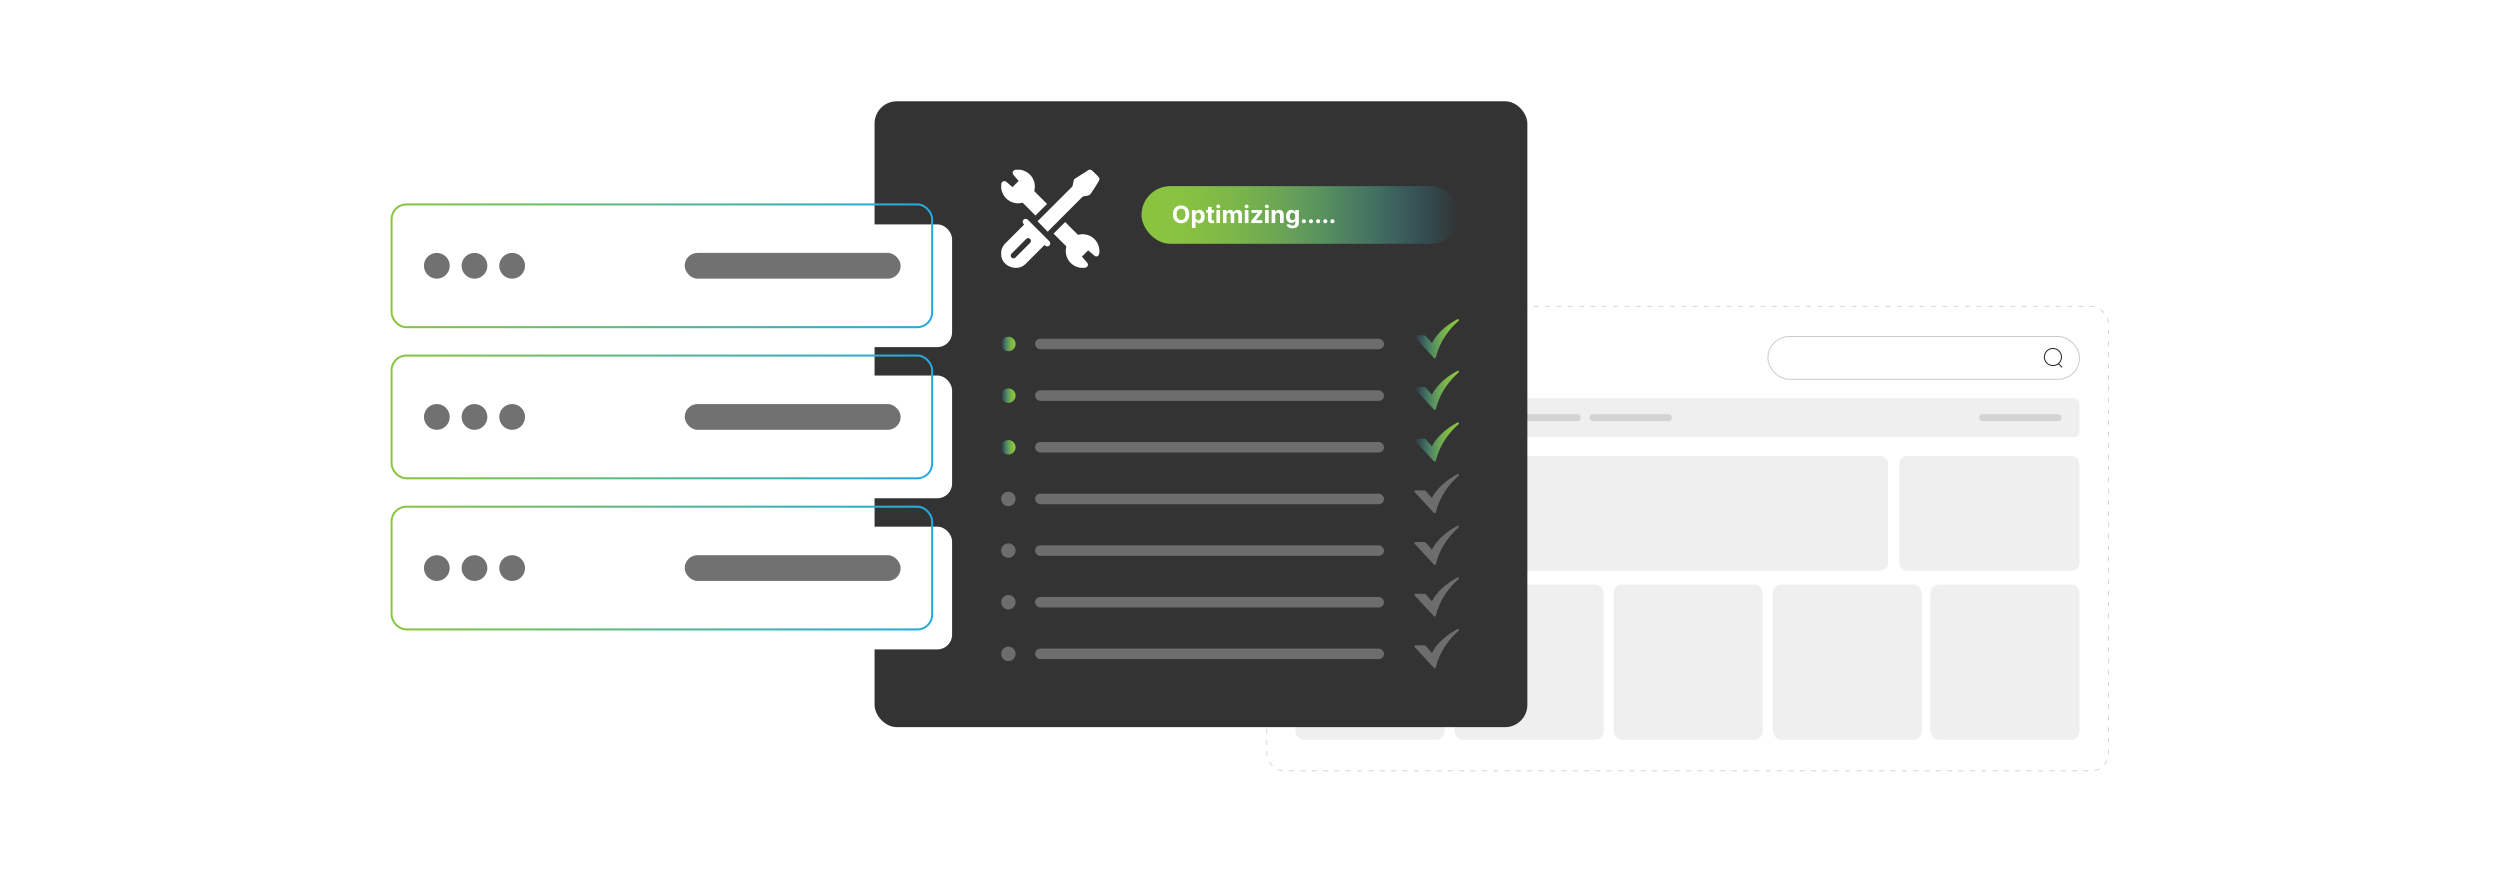 <?xml version="1.0" encoding="UTF-8"?><svg id="a" xmlns="http://www.w3.org/2000/svg" xmlns:xlink="http://www.w3.org/1999/xlink" viewBox="0 0 860 300"><defs><filter id="b" x="126.751" y="62.296" width="215.76" height="72" filterUnits="userSpaceOnUse"><feOffset dx="6.866" dy="6.866"/><feGaussianBlur result="c" stdDeviation="4.904"/><feFlood flood-color="#adadad" flood-opacity=".5"/><feComposite in2="c" operator="in"/><feComposite in="SourceGraphic"/></filter><linearGradient id="d" x1="134.353" y1="91.433" x2="321.001" y2="91.433" gradientUnits="userSpaceOnUse"><stop offset="0" stop-color="#8bc53f"/><stop offset="1" stop-color="#26a9e0"/></linearGradient><filter id="e" x="126.751" y="114.376" width="215.76" height="72" filterUnits="userSpaceOnUse"><feOffset dx="6.866" dy="6.866"/><feGaussianBlur result="f" stdDeviation="4.904"/><feFlood flood-color="#adadad" flood-opacity=".5"/><feComposite in2="f" operator="in"/><feComposite in="SourceGraphic"/></filter><linearGradient id="g" y1="143.424" y2="143.424" xlink:href="#d"/><filter id="h" x="126.751" y="166.456" width="215.76" height="71.76" filterUnits="userSpaceOnUse"><feOffset dx="6.866" dy="6.866"/><feGaussianBlur result="i" stdDeviation="4.904"/><feFlood flood-color="#adadad" flood-opacity=".5"/><feComposite in2="i" operator="in"/><feComposite in="SourceGraphic"/></filter><linearGradient id="j" y1="195.416" y2="195.416" xlink:href="#d"/><linearGradient id="k" x1="486.548" y1="116.516" x2="501.903" y2="116.516" gradientUnits="userSpaceOnUse"><stop offset="0" stop-color="#26a9e0" stop-opacity="0"/><stop offset=".011" stop-color="#28a9dc" stop-opacity=".023"/><stop offset=".148" stop-color="#42b0b3" stop-opacity=".28"/><stop offset=".288" stop-color="#58b78f" stop-opacity=".5"/><stop offset=".428" stop-color="#6abc72" stop-opacity=".681"/><stop offset=".569" stop-color="#78bf5b" stop-opacity=".821"/><stop offset=".711" stop-color="#82c24b" stop-opacity=".921"/><stop offset=".854" stop-color="#89c442" stop-opacity=".98"/><stop offset="1" stop-color="#8bc53f"/></linearGradient><linearGradient id="l" x1="344.399" y1="118.329" x2="349.366" y2="118.329" xlink:href="#k"/><linearGradient id="m" y1="134.283" y2="134.283" xlink:href="#k"/><linearGradient id="n" x1="344.399" y1="136.096" x2="349.366" y2="136.096" xlink:href="#k"/><linearGradient id="o" y1="152.05" y2="152.05" xlink:href="#k"/><linearGradient id="p" x1="344.399" y1="153.863" x2="349.366" y2="153.863" xlink:href="#k"/><linearGradient id="q" x1="392.687" y1="73.951" x2="501.903" y2="73.951" gradientUnits="userSpaceOnUse"><stop offset="0" stop-color="#8bc53f"/><stop offset=".146" stop-color="#89c442" stop-opacity=".98"/><stop offset=".289" stop-color="#82c24b" stop-opacity=".921"/><stop offset=".431" stop-color="#78bf5b" stop-opacity=".821"/><stop offset=".572" stop-color="#6abc72" stop-opacity=".681"/><stop offset=".712" stop-color="#58b78f" stop-opacity=".5"/><stop offset=".852" stop-color="#42b0b3" stop-opacity=".28"/><stop offset=".989" stop-color="#28a9dc" stop-opacity=".023"/><stop offset="1" stop-color="#26a9e0" stop-opacity="0"/></linearGradient></defs><rect x="435.789" y="105.374" width="289.509" height="159.789" rx="5.928" ry="5.928" fill="#fff" stroke="#ccc" stroke-dasharray="1.673 2.231" stroke-miterlimit="10" stroke-width=".279"/><rect x="608.168" y="115.759" width="107.172" height="14.73" rx="7.365" ry="7.365" fill="#fff" stroke="#ccc" stroke-miterlimit="10" stroke-width=".354"/><circle cx="706.208" cy="122.816" r="2.947" fill="none" stroke="#282828" stroke-miterlimit="10" stroke-width=".354"/><line x1="708.132" y1="125.147" x2="709.365" y2="126.38" fill="none" stroke="#282828" stroke-miterlimit="10" stroke-width=".354"/><rect x="445.748" y="137.019" width="269.593" height="13.349" rx="1.753" ry="1.753" fill="#efefef"/><rect x="445.748" y="156.897" width="203.732" height="39.42" rx="2.578" ry="2.578" fill="#efefef"/><rect x="653.373" y="156.897" width="61.968" height="39.42" rx="2.624" ry="2.624" fill="#efefef"/><rect x="452.867" y="142.483" width="28.3" height="2.367" rx="1.065" ry="1.065" fill="#d3d3d3"/><rect x="484.183" y="142.483" width="28.3" height="2.367" rx="1.065" ry="1.065" fill="#d3d3d3"/><rect x="515.498" y="142.483" width="28.3" height="2.367" rx="1.065" ry="1.065" fill="#d3d3d3"/><rect x="546.814" y="142.483" width="28.3" height="2.367" rx="1.065" ry="1.065" fill="#d3d3d3"/><rect x="680.855" y="142.483" width="28.3" height="2.367" rx="1.065" ry="1.065" fill="#d3d3d3"/><rect x="445.635" y="201.077" width="51.287" height="53.399" rx="2.922" ry="2.922" fill="#efefef"/><rect x="500.364" y="201.077" width="51.287" height="53.399" rx="2.922" ry="2.922" fill="#efefef"/><rect x="555.093" y="201.077" width="51.287" height="53.399" rx="2.922" ry="2.922" fill="#efefef"/><rect x="609.822" y="201.077" width="51.287" height="53.399" rx="2.922" ry="2.922" fill="#efefef"/><rect x="664.054" y="201.077" width="51.287" height="53.399" rx="2.922" ry="2.922" fill="#efefef"/><path d="M447.098,119.812c.303-1.514,1.49-2.701,2.981-3.027.21-.28.489-.512.768-.699-.466-.326-1.071-.512-1.7-.512-1.793,0-3.237,1.444-3.237,3.237s.186,1.258.512,1.747c.186-.28.419-.536.675-.768h0v.023Z" fill="#26a9e0"/><path d="M451.663,116.785c1.514.303,2.701,1.49,3.004,3.004.28.21.512.466.699.768.326-.512.512-1.118.512-1.747,0-1.793-1.444-3.237-3.237-3.237s-1.258.186-1.77.512c.303.186.582.419.792.699Z" fill="#8bc53f"/><path d="M450.103,116.785c.256-.047.536-.093.792-.093s.512.023.768.07c-.233-.28-.489-.512-.792-.699-.303.186-.559.443-.768.699h0v.023Z" fill="#009e4b"/><path d="M450.149,124.353c-1.514-.303-2.725-1.49-3.027-3.027-.256-.21-.489-.466-.675-.768-.326.512-.512,1.118-.512,1.747,0,1.793,1.444,3.237,3.237,3.237s1.258-.186,1.77-.512c-.303-.186-.559-.419-.792-.699h0v.023Z" fill="#ffdd15"/><path d="M447.098,121.326c-.047-.256-.07-.512-.07-.768s.023-.512.07-.745c-.256.21-.489.466-.675.768.186.28.419.559.675.768v-.023Z" fill="#5d9849"/><path d="M455.366,120.534c-.186.28-.419.536-.675.768-.303,1.537-1.49,2.725-3.004,3.051-.21.28-.466.512-.768.699.489.303,1.095.489,1.723.489,1.793,0,3.237-1.444,3.237-3.237s-.186-1.258-.512-1.747h0v-.023Z" fill="#f3793b"/><path d="M454.69,119.766c.047.256.07.512.07.792s-.023.489-.07.745c.256-.21.489-.466.675-.768-.186-.28-.419-.559-.699-.768h.023Z" fill="#946a38"/><path d="M451.686,124.353c-.256.047-.512.07-.792.07s-.512-.023-.768-.07c.233.28.489.512.792.699.28-.186.559-.419.768-.699h0Z" fill="#f58836"/><path d="M449.404,118.718c0-.745.28-1.397.699-1.956-1.514.326-2.701,1.514-2.981,3.027.536-.443,1.211-.699,1.933-.722.116-.14.233-.256.349-.349h0Z" fill="#0a7599"/><path d="M452.711,119.067c.745,0,1.421.28,1.956.722-.303-1.514-1.514-2.701-3.004-3.004.443.536.699,1.211.722,1.956.116.093.233.21.326.326Z" fill="#57843c"/><path d="M450.894,118.205c.559,0,1.095.21,1.49.536,0-.745-.28-1.421-.722-1.956-.256-.047-.512-.07-.768-.07s-.536.023-.792.093c-.419.536-.675,1.211-.699,1.933.419-.326.931-.536,1.49-.536Z" fill="#016a37"/><path d="M449.055,122.048c-.745,0-1.421-.28-1.956-.722.303,1.514,1.514,2.725,3.027,3.027-.443-.536-.722-1.211-.745-1.956-.116-.093-.233-.21-.349-.349h.023Z" fill="#a89332"/><path d="M448.519,120.558c0-.559.186-1.071.512-1.49-.745.023-1.397.28-1.933.722-.047.233-.07.489-.07.745s.023.512.07.768c.536.443,1.211.699,1.956.722-.326-.419-.536-.931-.536-1.49h0v.023Z" fill="#3a6932"/><path d="M452.385,122.397c0,.745-.28,1.421-.699,1.956,1.514-.303,2.701-1.514,3.004-3.051-.536.443-1.211.699-1.933.722-.116.14-.233.256-.373.373h0Z" fill="#c05e2f"/><path d="M454.69,119.766c-.536-.443-1.211-.699-1.956-.722.349.419.536.931.536,1.514s-.186,1.071-.512,1.467c.722-.023,1.397-.303,1.933-.722.047-.233.07-.489.07-.745s-.023-.536-.07-.792h0Z" fill="#62461e"/><path d="M450.894,122.933c-.559,0-1.095-.186-1.49-.536.023.745.303,1.421.745,1.956.256.047.489.07.768.07s.536-.023.792-.07c.419-.536.699-1.211.699-1.956-.419.326-.931.536-1.49.536h-.023Z" fill="#a14b24"/><path d="M459.651,118.299h.768v3.656h2.282v.699h-3.051v-4.355ZM463.796,120.814v-2.515h.768v2.469c0,.815.419,1.258,1.095,1.258s1.095-.419,1.095-1.211v-2.515h.768v2.469c0,1.304-.745,1.956-1.886,1.956s-1.863-.652-1.863-1.91h.023ZM469.129,118.299h.815l1.327,2.073,1.327-2.073h.815v4.355h-.768v-3.121l-1.374,2.049h-.023l-1.374-2.049v3.121h-.745v-4.355h0ZM476.534,118.275h.722l1.91,4.401h-.815l-.443-1.048h-2.073l-.443,1.048h-.792l1.91-4.401h.023ZM477.629,120.93l-.745-1.747-.745,1.747h1.514-.023Z" fill="#333"/><rect x="300.846" y="34.837" width="224.565" height="215.306" rx="7.669" ry="7.669" fill="#333"/><rect x="134.702" y="70.325" width="185.952" height="42.216" rx="5.063" ry="5.063" fill="#fff" filter="url(#b)"/><rect x="134.702" y="70.325" width="185.952" height="42.216" rx="5.063" ry="5.063" fill="none" stroke="url(#d)" stroke-miterlimit="10" stroke-width=".697"/><circle cx="150.269" cy="91.433" r="4.436" fill="#727171"/><circle cx="163.223" cy="91.433" r="4.436" fill="#727171"/><circle cx="176.177" cy="91.433" r="4.436" fill="#727171"/><rect x="235.533" y="86.997" width="74.291" height="8.873" rx="4.436" ry="4.436" fill="#727171"/><rect x="134.702" y="122.316" width="185.952" height="42.216" rx="5.063" ry="5.063" fill="#fff" filter="url(#e)"/><rect x="134.702" y="122.316" width="185.952" height="42.216" rx="5.063" ry="5.063" fill="none" stroke="url(#g)" stroke-miterlimit="10" stroke-width=".697"/><circle cx="150.269" cy="143.424" r="4.436" fill="#727171"/><circle cx="163.223" cy="143.424" r="4.436" fill="#727171"/><circle cx="176.177" cy="143.424" r="4.436" fill="#727171"/><rect x="235.533" y="138.988" width="74.291" height="8.873" rx="4.436" ry="4.436" fill="#727171"/><rect x="134.702" y="174.308" width="185.952" height="42.216" rx="5.063" ry="5.063" fill="#fff" filter="url(#h)"/><rect x="134.702" y="174.308" width="185.952" height="42.216" rx="5.063" ry="5.063" fill="none" stroke="url(#j)" stroke-miterlimit="10" stroke-width=".697"/><circle cx="150.269" cy="195.416" r="4.436" fill="#727171"/><circle cx="163.223" cy="195.416" r="4.436" fill="#727171"/><circle cx="176.177" cy="195.416" r="4.436" fill="#727171"/><rect x="235.533" y="190.979" width="74.291" height="8.873" rx="4.436" ry="4.436" fill="#727171"/><path d="M492.554,118.049l.634-1.123c1.993-3.114,5.009-5.426,8.237-7.153.342-.1.627.269.392.563-3.264,2.778-5.902,6.571-7.319,10.631-.221.634-.376,1.506-.621,2.075-.112.259-.344.298-.571.141l-6.641-7.18c-.191-.203-.149-.506.119-.599l3.449-.001c.089.043.153.12.22.189.701.716,1.365,1.598,2.049,2.354.025.028.048.065.05.103Z" fill="url(#k)"/><rect x="356.063" y="116.516" width="120.04" height="3.626" rx="1.813" ry="1.813" fill="#6d6d6d"/><circle cx="346.883" cy="118.329" r="2.483" fill="url(#l)"/><path d="M492.554,135.816l.634-1.123c1.993-3.114,5.009-5.426,8.237-7.153.342-.1.627.269.392.563-3.264,2.778-5.902,6.571-7.319,10.631-.221.634-.376,1.506-.621,2.075-.112.259-.344.298-.571.141l-6.641-7.18c-.191-.203-.149-.506.119-.599l3.449-.001c.089.043.153.12.22.189.701.716,1.365,1.598,2.049,2.354.025.028.048.065.05.103Z" fill="url(#m)"/><rect x="356.063" y="134.283" width="120.04" height="3.626" rx="1.813" ry="1.813" fill="#6d6d6d"/><circle cx="346.883" cy="136.096" r="2.483" fill="url(#n)"/><path d="M492.554,153.583l.634-1.123c1.993-3.114,5.009-5.426,8.237-7.153.342-.1.627.269.392.563-3.264,2.778-5.902,6.571-7.319,10.631-.221.634-.376,1.506-.621,2.075-.112.259-.344.298-.571.141l-6.641-7.18c-.191-.203-.149-.506.119-.599l3.449-.001c.089.043.153.12.22.189.701.716,1.365,1.598,2.049,2.354.025.028.048.065.05.103Z" fill="url(#o)"/><rect x="356.063" y="152.05" width="120.04" height="3.626" rx="1.813" ry="1.813" fill="#6d6d6d"/><circle cx="346.883" cy="153.863" r="2.483" fill="url(#p)"/><path d="M492.554,171.35l.634-1.123c1.993-3.114,5.009-5.426,8.237-7.153.342-.1.627.269.392.563-3.264,2.778-5.902,6.571-7.319,10.631-.221.634-.376,1.506-.621,2.075-.112.259-.344.298-.571.141l-6.641-7.18c-.191-.203-.149-.506.119-.599l3.449-.001c.089.043.153.12.22.189.701.716,1.365,1.598,2.049,2.354.025.028.048.065.05.103Z" fill="#6d6d6d"/><rect x="356.063" y="169.817" width="120.04" height="3.626" rx="1.813" ry="1.813" fill="#6d6d6d"/><circle cx="346.883" cy="171.63" r="2.483" fill="#6d6d6d"/><path d="M492.554,189.118l.634-1.123c1.993-3.114,5.009-5.426,8.237-7.153.342-.1.627.269.392.563-3.264,2.778-5.902,6.571-7.319,10.631-.221.634-.376,1.506-.621,2.075-.112.259-.344.298-.571.141l-6.641-7.18c-.191-.203-.149-.506.119-.599l3.449-.001c.089.043.153.12.22.189.701.716,1.365,1.598,2.049,2.354.025.028.048.065.05.103Z" fill="#6d6d6d"/><rect x="356.063" y="187.584" width="120.04" height="3.626" rx="1.813" ry="1.813" fill="#6d6d6d"/><circle cx="346.883" cy="189.397" r="2.483" fill="#6d6d6d"/><path d="M492.554,206.885l.634-1.123c1.993-3.114,5.009-5.426,8.237-7.153.342-.1.627.269.392.563-3.264,2.778-5.902,6.571-7.319,10.631-.221.634-.376,1.506-.621,2.075-.112.259-.344.298-.571.141l-6.641-7.18c-.191-.203-.149-.506.119-.599l3.449-.001c.089.043.153.12.22.189.701.716,1.365,1.598,2.049,2.354.025.028.048.065.05.103Z" fill="#6d6d6d"/><rect x="356.063" y="205.352" width="120.04" height="3.626" rx="1.813" ry="1.813" fill="#6d6d6d"/><circle cx="346.883" cy="207.165" r="2.483" fill="#6d6d6d"/><path d="M492.554,224.652l.634-1.123c1.993-3.114,5.009-5.426,8.237-7.153.342-.1.627.269.392.563-3.264,2.778-5.902,6.571-7.319,10.631-.221.634-.376,1.506-.621,2.075-.112.259-.344.298-.571.141l-6.641-7.18c-.191-.203-.149-.506.119-.599l3.449-.001c.089.043.153.12.22.189.701.716,1.365,1.598,2.049,2.354.025.028.048.065.05.103Z" fill="#6d6d6d"/><rect x="356.063" y="223.119" width="120.04" height="3.626" rx="1.813" ry="1.813" fill="#6d6d6d"/><circle cx="346.883" cy="224.932" r="2.483" fill="#6d6d6d"/><path d="M375.276,58.385c.095.101.222.137.332.229.526.438,1.989,1.856,2.37,2.375.336.457.236.846-.013,1.305-.674,1.242-1.95,3.264-2.795,4.39-.655.872-1.841.573-2.763.994l-11.927,11.934-.125.057-3.44-3.554,11.967-11.963c.332-.618.253-2.145.756-2.605l4.977-3.163h.659Z" fill="#fff"/><path d="M344.431,87.978c-.042-.348-.042-1.234,0-1.582.091-.762.658-1.852,1.153-2.439l6.662-6.657c.065-.13-.318-.431-.388-.67-.312-1.071.901-1.792,1.704-1.045l7.447,7.448c.694.82-.028,1.976-1.078,1.671-.239-.07-.54-.453-.67-.388l-6.657,6.662c-2.773,2.515-7.727.724-8.174-3ZM353.509,81.93c-.153.025-.33.108-.446.213l-5.236,5.244c-.524.996.553,1.939,1.446,1.248l5.206-5.208c.471-.713-.132-1.632-.97-1.497Z" fill="#fff"/><path d="M351.022,58.385c3.084.554,5.18,3.13,4.946,6.297-.017.227-.221.966-.17,1.082l4.287,4.287.068.132-3.957,3.953-4.386-4.384c-.116-.051-.855.153-1.082.17-3.166.234-5.743-1.862-6.297-4.946.049-.517-.067-1.147,0-1.648.119-.892,1.062-1.362,1.774-.752l2.082,1.806.033-.03,2.108-2.111c-.534-.681-1.276-1.355-1.777-2.045-.442-.609-.431-1.18.215-1.627l.508-.184h1.648Z" fill="#fff"/><path d="M366.411,76.379l4.386,4.384c.125.056.801-.148,1.02-.166,3.737-.312,6.652,2.639,6.362,6.362-.07.9-.621,1.511-1.54,1.14l-2.318-1.965-2.141,2.141,1.777,2.045c.679.868.16,1.712-.889,1.81-3.682.343-6.675-2.533-6.428-6.23.026-.392.158-.759.17-1.148l-4.384-4.386,3.986-3.986Z" fill="#fff"/><rect x="392.687" y="64.034" width="109.216" height="19.834" rx="9.917" ry="9.917" fill="url(#q)"/><path d="M409.103,73.731c0,.655-.123,1.211-.371,1.671-.247.46-.583.81-1.008,1.051-.425.241-.902.362-1.432.362-.534,0-1.013-.121-1.437-.363-.424-.243-.759-.593-1.006-1.053-.246-.46-.369-1.015-.369-1.668,0-.655.123-1.212.369-1.671.247-.46.582-.81,1.006-1.051.424-.241.903-.362,1.437-.362.53,0,1.007.121,1.432.362.425.242.761.592,1.008,1.051.248.46.371,1.017.371,1.671ZM407.816,73.731c0-.424-.063-.782-.189-1.073-.126-.291-.304-.512-.532-.663s-.497-.226-.803-.226c-.307,0-.575.075-.803.226-.229.15-.406.371-.532.663-.126.291-.189.649-.189,1.073,0,.424.063.782.189,1.073.126.291.303.512.532.663.229.15.496.226.803.226.307,0,.575-.075.803-.226s.406-.371.532-.663c.126-.291.189-.649.189-1.073Z" fill="#fff"/><path d="M410.017,78.422v-6.192h1.231v.756h.056c.055-.121.135-.245.239-.371s.241-.232.41-.317.38-.127.632-.127c.329,0,.632.085.909.257.277.171.499.428.665.771.167.343.25.772.25,1.289,0,.502-.081.926-.242,1.271-.161.345-.38.606-.657.783-.276.177-.585.265-.928.265-.242,0-.448-.04-.617-.12s-.307-.181-.414-.304c-.108-.122-.19-.246-.247-.371h-.038v2.41h-1.249ZM411.24,74.482c0,.268.037.501.111.701.074.199.183.354.323.464.141.111.311.166.513.166.203,0,.375-.056.516-.169.141-.112.248-.269.321-.469.073-.201.11-.432.11-.693,0-.26-.036-.489-.108-.686-.072-.198-.18-.352-.32-.463s-.314-.167-.519-.167c-.203,0-.375.054-.515.161s-.247.26-.321.458c-.074.197-.111.43-.111.698Z" fill="#fff"/><path d="M417.635,72.23v.939h-2.712v-.939h2.712ZM415.539,71.151h1.249v4.198c0,.115.018.205.053.268s.084.108.147.134.138.038.222.038c.059,0,.117-.005.176-.016s.103-.019.135-.025l.196.929c-.062.019-.15.043-.264.069s-.251.043-.413.048c-.302.012-.565-.028-.79-.12-.227-.092-.401-.234-.526-.428-.125-.193-.186-.438-.185-.733v-4.362Z" fill="#fff"/><path d="M419.074,71.649c-.185,0-.345-.061-.477-.185s-.198-.272-.198-.446c0-.174.066-.323.199-.447.134-.124.292-.186.476-.186.185,0,.345.061.477.185s.197.272.197.445c0,.174-.065.323-.197.447s-.291.186-.477.186ZM418.446,76.733v-4.503h1.249v4.503h-1.249Z" fill="#fff"/><path d="M420.691,76.733v-4.503h1.19v.794h.053c.094-.264.25-.472.47-.624.219-.153.48-.229.785-.229.309,0,.572.077.789.231.217.153.361.361.434.623h.047c.092-.258.259-.464.5-.62.241-.156.527-.233.857-.233.421,0,.762.133,1.024.4.264.267.395.644.395,1.133v3.029h-1.246v-2.782c0-.251-.066-.438-.199-.563s-.299-.188-.498-.188c-.227,0-.404.072-.531.215s-.19.333-.19.567v2.75h-1.211v-2.809c0-.221-.062-.397-.189-.528s-.292-.196-.497-.196c-.139,0-.264.035-.374.104s-.198.166-.263.29c-.065.124-.097.27-.097.435v2.703h-1.249Z" fill="#fff"/><path d="M428.848,71.649c-.185,0-.345-.061-.477-.185s-.198-.272-.198-.446c0-.174.066-.323.199-.447.134-.124.292-.186.476-.186.185,0,.345.061.477.185s.197.272.197.445c0,.174-.065.323-.197.447s-.291.186-.477.186ZM428.22,76.733v-4.503h1.249v4.503h-1.249Z" fill="#fff"/><path d="M430.443,76.733v-.745l2.205-2.729v-.032h-2.129v-.997h3.633v.812l-2.069,2.662v.033h2.146v.997h-3.785Z" fill="#fff"/><path d="M435.814,71.649c-.185,0-.345-.061-.477-.185s-.198-.272-.198-.446c0-.174.066-.323.199-.447.134-.124.292-.186.476-.186.185,0,.345.061.477.185s.197.272.197.445c0,.174-.065.323-.197.447s-.291.186-.477.186ZM435.186,76.733v-4.503h1.249v4.503h-1.249Z" fill="#fff"/><path d="M438.681,74.13v2.603h-1.249v-4.503h1.19v.794h.053c.1-.262.268-.469.502-.623.234-.154.519-.231.853-.231.314,0,.586.068.818.205.232.137.413.332.542.585.129.253.193.555.193.905v2.867h-1.248v-2.644c.002-.275-.069-.491-.212-.646s-.339-.233-.589-.233c-.168,0-.316.036-.444.108s-.228.177-.299.315c-.071.138-.108.304-.11.497Z" fill="#fff"/><path d="M444.594,78.516c-.404,0-.751-.055-1.039-.166-.289-.11-.518-.26-.688-.45-.171-.19-.281-.403-.332-.639l1.155-.155c.035.09.091.174.167.252s.178.141.304.189.28.072.462.072c.272,0,.496-.066.673-.198s.266-.352.266-.661v-.824h-.053c-.055.125-.138.243-.247.354-.109.112-.25.203-.422.273s-.377.105-.615.105c-.339,0-.645-.079-.923-.236-.276-.158-.496-.399-.659-.725-.163-.325-.245-.737-.245-1.235,0-.51.083-.936.249-1.278.167-.342.388-.598.664-.768.277-.17.58-.255.911-.255.252,0,.463.043.633.127s.308.191.412.317.185.249.242.371h.047v-.756h1.24v4.547c0,.383-.095.704-.282.962-.188.258-.447.452-.778.582-.331.13-.712.195-1.142.195ZM444.621,75.73c.201,0,.372-.05.512-.151s.247-.245.322-.434c.075-.189.113-.415.113-.679,0-.264-.037-.493-.111-.688-.075-.195-.183-.346-.323-.453s-.311-.161-.513-.161c-.205,0-.378.055-.519.166-.142.11-.248.263-.32.459-.072.195-.108.421-.108.677,0,.26.037.484.11.673.073.189.18.334.319.436s.312.154.518.154Z" fill="#fff"/><path d="M448.523,76.809c-.193,0-.359-.069-.497-.206s-.207-.304-.207-.497c0-.191.069-.355.207-.493.138-.137.304-.205.497-.205.188,0,.352.068.492.205.141.137.211.301.211.493,0,.129-.032.247-.098.353-.065.106-.151.191-.257.255s-.222.095-.349.095Z" fill="#fff"/><path d="M450.98,76.809c-.193,0-.359-.069-.497-.206s-.207-.304-.207-.497c0-.191.069-.355.207-.493.138-.137.304-.205.497-.205.188,0,.352.068.492.205.141.137.211.301.211.493,0,.129-.032.247-.098.353-.065.106-.151.191-.257.255s-.222.095-.349.095Z" fill="#fff"/><path d="M453.437,76.809c-.193,0-.359-.069-.497-.206s-.207-.304-.207-.497c0-.191.069-.355.207-.493.138-.137.304-.205.497-.205.188,0,.352.068.492.205.141.137.211.301.211.493,0,.129-.032.247-.098.353-.065.106-.151.191-.257.255s-.222.095-.349.095Z" fill="#fff"/><path d="M455.894,76.809c-.193,0-.359-.069-.497-.206s-.207-.304-.207-.497c0-.191.069-.355.207-.493.138-.137.304-.205.497-.205.188,0,.352.068.492.205.141.137.211.301.211.493,0,.129-.032.247-.098.353-.065.106-.151.191-.257.255s-.222.095-.349.095Z" fill="#fff"/><path d="M458.35,76.809c-.193,0-.359-.069-.497-.206s-.207-.304-.207-.497c0-.191.069-.355.207-.493.138-.137.304-.205.497-.205.188,0,.352.068.492.205.141.137.211.301.211.493,0,.129-.032.247-.098.353-.065.106-.151.191-.257.255s-.222.095-.349.095Z" fill="#fff"/></svg>